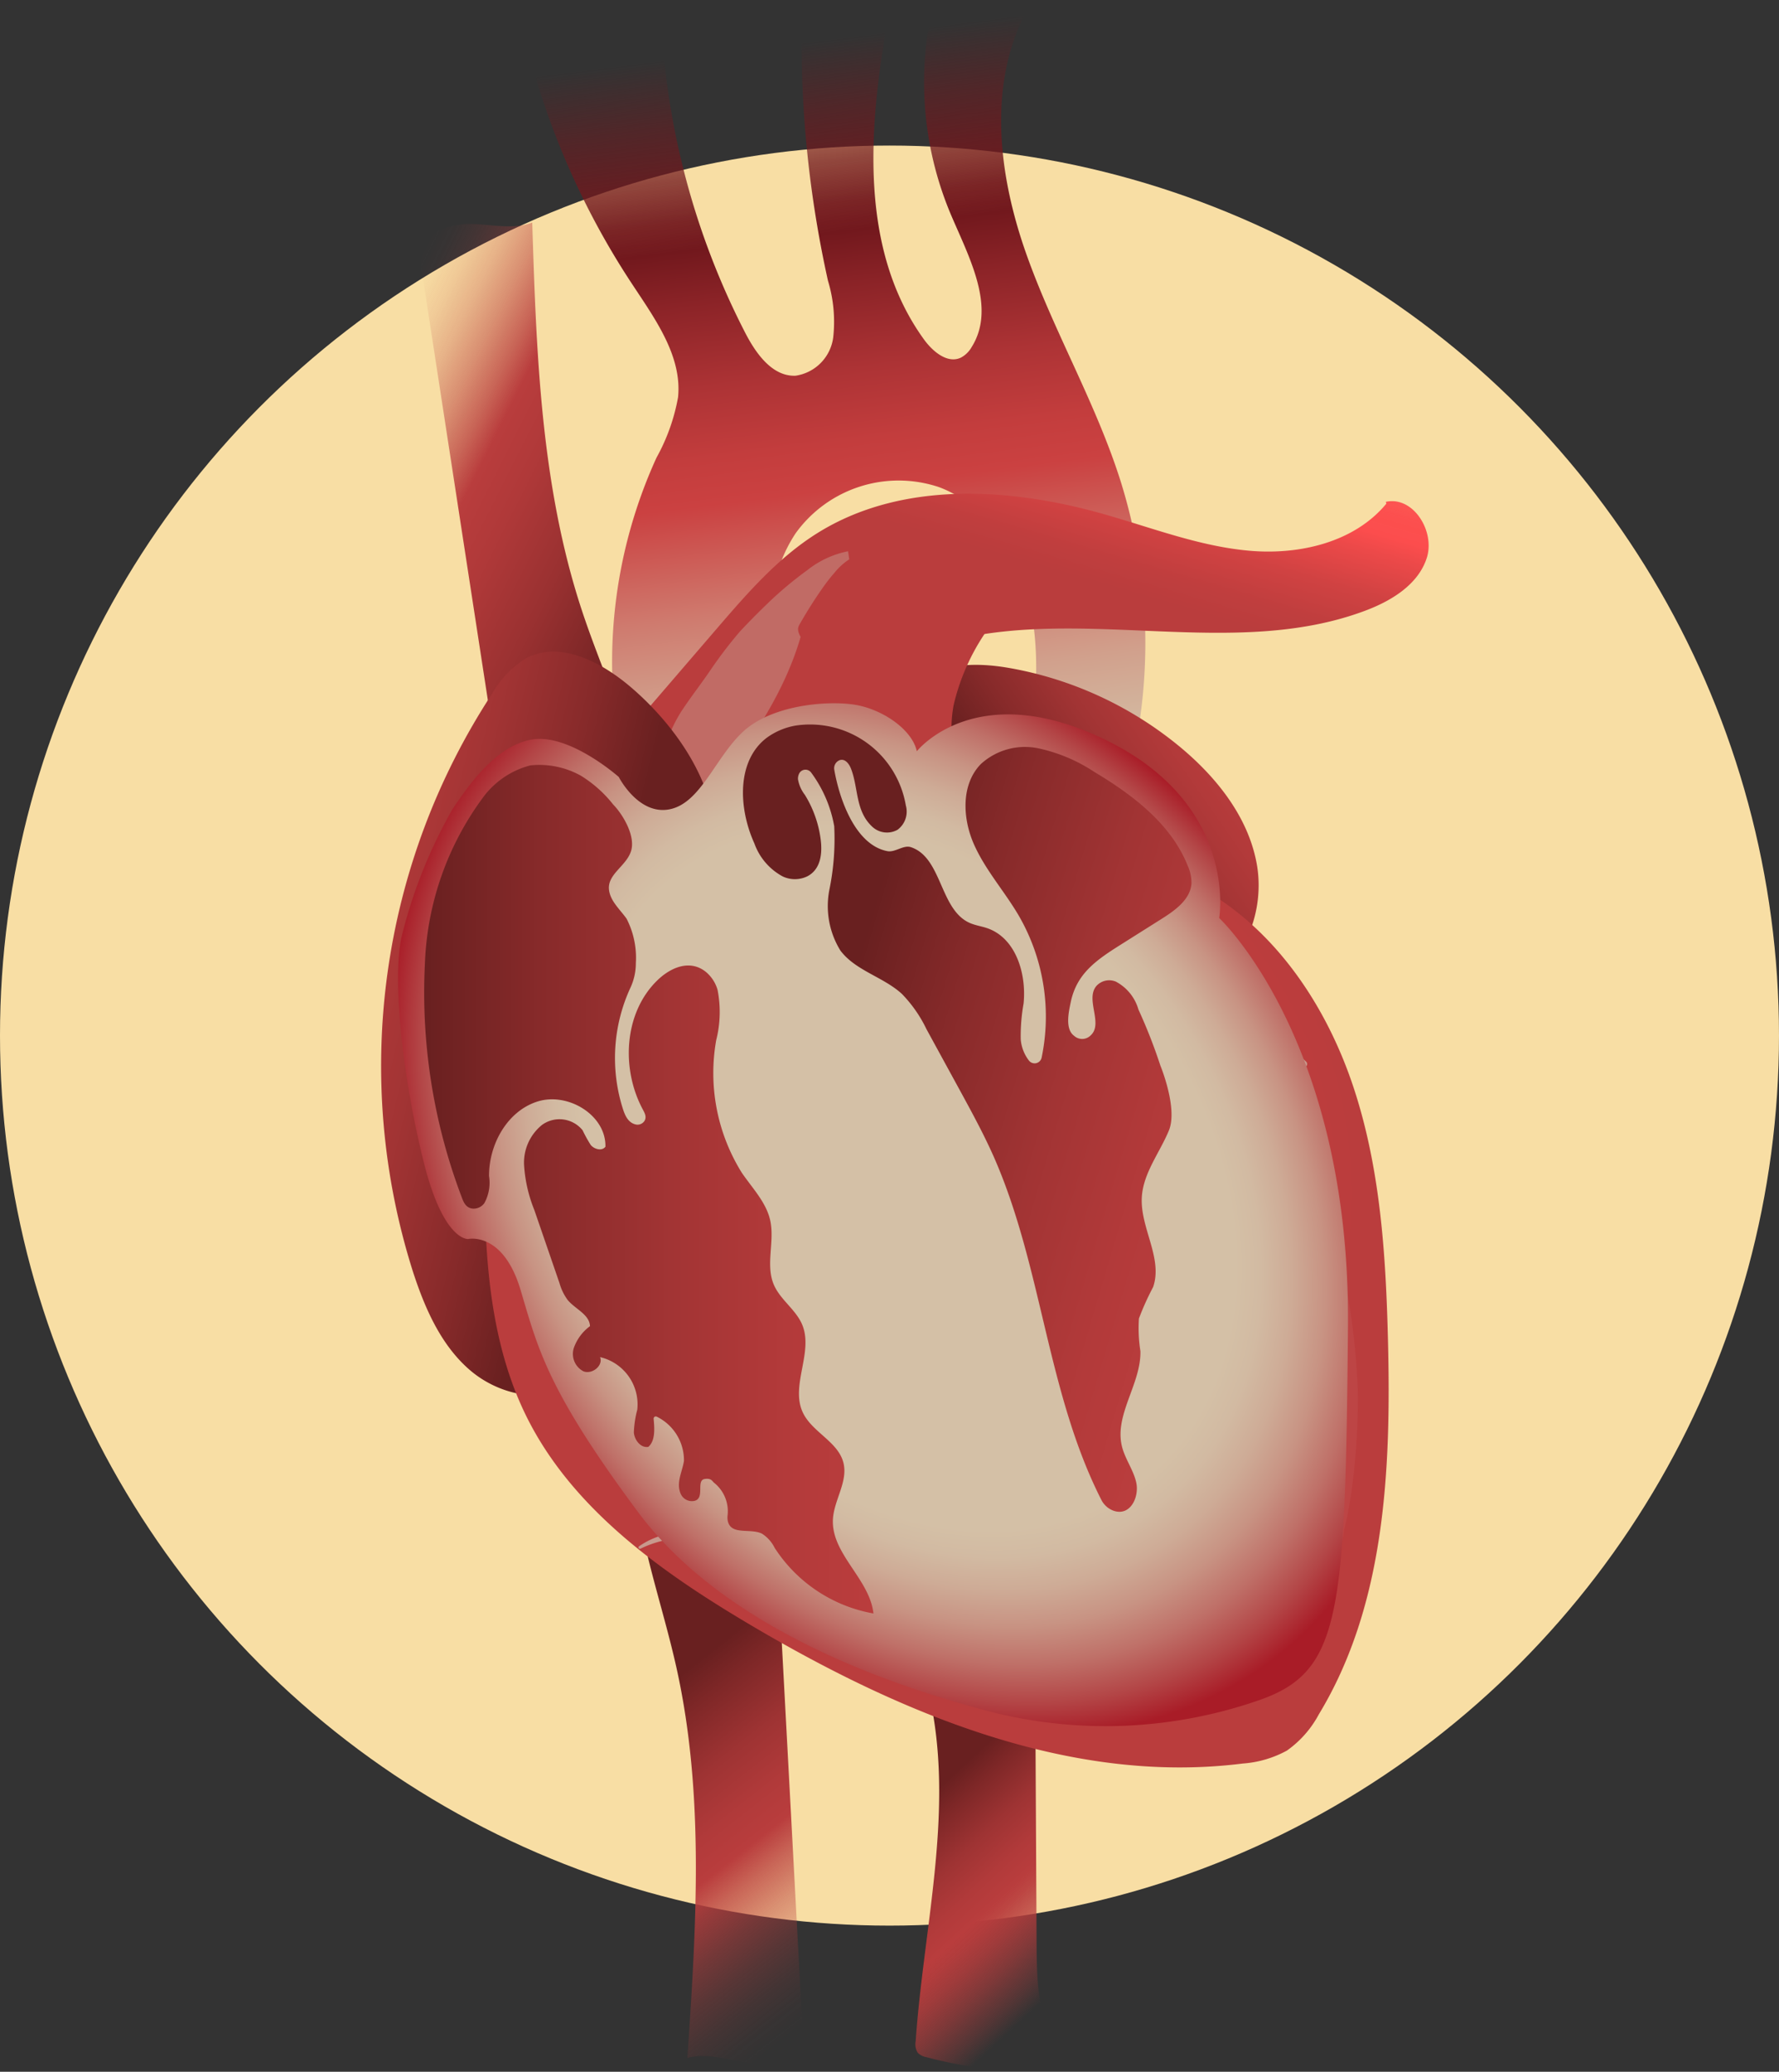 <svg xmlns="http://www.w3.org/2000/svg" xmlns:xlink="http://www.w3.org/1999/xlink" width="148.643" height="173" viewBox="0 0 148.643 173">
  <rect x="0" y="0" width="148.643" height="173" fill="#333333" stroke="none"/>
  <defs>
    <style>
      .cls-1 {
        fill: #f8dea4;
      }

      .cls-2 {
        fill: url(#linear-gradient);
      }

      .cls-3 {
        fill: url(#linear-gradient-2);
      }

      .cls-4 {
        fill: url(#linear-gradient-3);
      }

      .cls-5 {
        fill: url(#linear-gradient-4);
      }

      .cls-6 {
        fill: url(#linear-gradient-5);
      }

      .cls-7 {
        fill: url(#linear-gradient-6);
      }

      .cls-8 {
        opacity: 0.5;
      }

      .cls-14, .cls-8 {
        mix-blend-mode: multiply;
      }

      .cls-12, .cls-14, .cls-8 {
        isolation: isolate;
      }

      .cls-14, .cls-9 {
        fill: #c8998d;
      }

      .cls-10 {
        fill: url(#linear-gradient-7);
      }

      .cls-11 {
        fill: url(#radial-gradient);
      }

      .cls-12 {
        opacity: 0.04;
        mix-blend-mode: screen;
      }

      .cls-13 {
        fill: #fff;
      }

      .cls-15 {
        fill: url(#radial-gradient-2);
      }

      .cls-16 {
        fill: url(#linear-gradient-8);
      }

      .cls-17 {
        fill: url(#linear-gradient-9);
      }
    </style>
    <linearGradient id="linear-gradient" x1="0.771" y1="0.913" x2="0.081" y2="-0.005" gradientUnits="objectBoundingBox">
      <stop offset="0" stop-color="#692020"/>
      <stop offset="0.068" stop-color="#752424"/>
      <stop offset="0.3" stop-color="#9a3131"/>
      <stop offset="0.488" stop-color="#b03939"/>
      <stop offset="0.607" stop-color="#b93d3d"/>
      <stop offset="0.671" stop-color="#b93d3d" stop-opacity="0.753"/>
      <stop offset="0.751" stop-color="#b93d3d" stop-opacity="0.486"/>
      <stop offset="0.826" stop-color="#b93d3d" stop-opacity="0.275"/>
      <stop offset="0.895" stop-color="#b93d3d" stop-opacity="0.125"/>
      <stop offset="0.955" stop-color="#b93d3d" stop-opacity="0.031"/>
      <stop offset="1" stop-color="#ba3d3d" stop-opacity="0"/>
    </linearGradient>
    <linearGradient id="linear-gradient-2" x1="0.555" y1="0.97" x2="0.467" y2="0.047" gradientUnits="objectBoundingBox">
      <stop offset="0" stop-color="#d4c0a6"/>
      <stop offset="0.058" stop-color="#d3b79f"/>
      <stop offset="0.149" stop-color="#d1a08c"/>
      <stop offset="0.264" stop-color="#cf7a6e"/>
      <stop offset="0.395" stop-color="#cb4645"/>
      <stop offset="0.409" stop-color="#cb4141"/>
      <stop offset="0.47" stop-color="#c33d3d"/>
      <stop offset="0.563" stop-color="#ad3335"/>
      <stop offset="0.676" stop-color="#8b2327"/>
      <stop offset="0.746" stop-color="#72181d"/>
      <stop offset="0.784" stop-color="#72181d" stop-opacity="0.937"/>
      <stop offset="0.842" stop-color="#72181d" stop-opacity="0.757"/>
      <stop offset="0.911" stop-color="#72181d" stop-opacity="0.467"/>
      <stop offset="0.989" stop-color="#72181d" stop-opacity="0.063"/>
      <stop offset="1" stop-color="#72181d" stop-opacity="0"/>
    </linearGradient>
    <linearGradient id="linear-gradient-3" x1="0.12" y1="0.712" x2="0.975" y2="0.155" gradientUnits="objectBoundingBox">
      <stop offset="0.325" stop-color="#692020"/>
      <stop offset="0.467" stop-color="#872a2a"/>
      <stop offset="0.63" stop-color="#a23434"/>
      <stop offset="0.774" stop-color="#b33a3a"/>
      <stop offset="0.881" stop-color="#ba3d3d"/>
    </linearGradient>
    <linearGradient id="linear-gradient-4" x1="0.885" y1="-0.186" x2="0.468" y2="0.413" gradientUnits="objectBoundingBox">
      <stop offset="0" stop-color="#fc4d4d" stop-opacity="0"/>
      <stop offset="0.001" stop-color="#fc4d4d" stop-opacity="0.004"/>
      <stop offset="0.028" stop-color="#fc4d4d" stop-opacity="0.212"/>
      <stop offset="0.056" stop-color="#fc4d4d" stop-opacity="0.396"/>
      <stop offset="0.086" stop-color="#fc4d4d" stop-opacity="0.557"/>
      <stop offset="0.117" stop-color="#fc4d4d" stop-opacity="0.694"/>
      <stop offset="0.15" stop-color="#fc4d4d" stop-opacity="0.808"/>
      <stop offset="0.186" stop-color="#fc4d4d" stop-opacity="0.894"/>
      <stop offset="0.225" stop-color="#fc4d4d" stop-opacity="0.953"/>
      <stop offset="0.27" stop-color="#fc4d4d" stop-opacity="0.988"/>
      <stop offset="0.336" stop-color="#fc4d4d"/>
      <stop offset="0.401" stop-color="#ec4949"/>
      <stop offset="0.543" stop-color="#d04242"/>
      <stop offset="0.668" stop-color="#c03e3e"/>
      <stop offset="0.761" stop-color="#ba3d3d"/>
    </linearGradient>
    <linearGradient id="linear-gradient-5" x1="0.427" y1="0.088" x2="0.64" y2="1.038" gradientUnits="objectBoundingBox">
      <stop offset="0.225" stop-color="#692020"/>
      <stop offset="0.297" stop-color="#7e2727"/>
      <stop offset="0.425" stop-color="#9e3333"/>
      <stop offset="0.533" stop-color="#b13a3a"/>
      <stop offset="0.607" stop-color="#b93d3d"/>
      <stop offset="0.668" stop-color="#b93d3d" stop-opacity="0.753"/>
      <stop offset="0.744" stop-color="#b93d3d" stop-opacity="0.486"/>
      <stop offset="0.816" stop-color="#b93d3d" stop-opacity="0.275"/>
      <stop offset="0.881" stop-color="#b93d3d" stop-opacity="0.125"/>
      <stop offset="0.939" stop-color="#b93d3d" stop-opacity="0.031"/>
      <stop offset="0.981" stop-color="#ba3d3d" stop-opacity="0"/>
    </linearGradient>
    <linearGradient id="linear-gradient-6" x1="0.345" y1="0.253" x2="0.563" y2="0.933" gradientUnits="objectBoundingBox">
      <stop offset="0" stop-color="#692020"/>
      <stop offset="0.102" stop-color="#7e2727"/>
      <stop offset="0.283" stop-color="#9e3333"/>
      <stop offset="0.435" stop-color="#b13a3a"/>
      <stop offset="0.539" stop-color="#b93d3d"/>
      <stop offset="0.589" stop-color="#b93d3d" stop-opacity="0.945"/>
      <stop offset="0.673" stop-color="#b93d3d" stop-opacity="0.804"/>
      <stop offset="0.782" stop-color="#b93d3d" stop-opacity="0.569"/>
      <stop offset="0.909" stop-color="#b93d3d" stop-opacity="0.251"/>
      <stop offset="1" stop-color="#ba3d3d" stop-opacity="0"/>
    </linearGradient>
    <linearGradient id="linear-gradient-7" x1="0.557" y1="0.536" x2="-0.115" y2="0.196" gradientUnits="objectBoundingBox">
      <stop offset="0" stop-color="#692020"/>
      <stop offset="0.256" stop-color="#872a2a"/>
      <stop offset="0.549" stop-color="#a23434"/>
      <stop offset="0.807" stop-color="#b33a3a"/>
      <stop offset="1" stop-color="#ba3d3d"/>
    </linearGradient>
    <radialGradient id="radial-gradient" cx="0.5" cy="0.5" r="0.447" gradientTransform="translate(-0.145) scale(1.29 1)" gradientUnits="objectBoundingBox">
      <stop offset="0" stop-color="#fc4d4d"/>
      <stop offset="0.123" stop-color="#ec4949"/>
      <stop offset="0.394" stop-color="#d04242"/>
      <stop offset="0.631" stop-color="#c03e3e"/>
      <stop offset="0.809" stop-color="#ba3d3d"/>
    </radialGradient>
    <radialGradient id="radial-gradient-2" cx="0.538" cy="0.478" r="0.58" gradientTransform="matrix(0.674, 0.78, -0.645, 0.481, 0.484, -0.171)" gradientUnits="objectBoundingBox">
      <stop offset="0.631" stop-color="#d4c0a6"/>
      <stop offset="0.68" stop-color="#d2baa2"/>
      <stop offset="0.739" stop-color="#ceab96"/>
      <stop offset="0.803" stop-color="#c89383"/>
      <stop offset="0.872" stop-color="#bf7068"/>
      <stop offset="0.942" stop-color="#b34546"/>
      <stop offset="1" stop-color="#a91c27"/>
    </radialGradient>
    <linearGradient id="linear-gradient-8" x1="0" y1="0.5" x2="1" y2="0.5" xlink:href="#linear-gradient-7"/>
    <linearGradient id="linear-gradient-9" x1="0.288" y1="0.26" x2="1.274" y2="0.766" gradientUnits="objectBoundingBox">
      <stop offset="0" stop-color="#692020"/>
      <stop offset="0.194" stop-color="#872a2a"/>
      <stop offset="0.418" stop-color="#a23434"/>
      <stop offset="0.614" stop-color="#b33a3a"/>
      <stop offset="0.76" stop-color="#ba3d3d"/>
    </linearGradient>
  </defs>
  <g id="Group_7173" data-name="Group 7173" transform="translate(-144.894 -1064.135)">
    <g id="Group_7082" data-name="Group 7082" transform="translate(-331.415 455.794)">
      <ellipse id="Ellipse_1116" data-name="Ellipse 1116" class="cls-1" cx="74.321" cy="74.321" rx="74.321" ry="74.321" transform="translate(476.309 620.496)"/>
      <g id="Group_5817" data-name="Group 5817" transform="translate(508.147 608.342)">
        <path id="Path_6753" data-name="Path 6753" class="cls-2" d="M668.912-1857.729c-3.383-10.333-3.758-21.374-4.1-32.241-1.508.583-3.19.2-4.8.126s-3.509.337-4.193,1.8a4.936,4.936,0,0,0-.122,2.835q2.8,18.189,5.6,36.377a5.218,5.218,0,0,0,.527,1.856,5.267,5.267,0,0,0,2.849,1.926l9.35,3.63.028-.743C673.07-1847.544,670.615-1852.529,668.912-1857.729Z" transform="translate(-652.18 1908.553)"/>
        <path id="Path_6754" data-name="Path 6754" class="cls-3" d="M708.491-1923.437A41.092,41.092,0,0,1,711-1950.364a16.3,16.3,0,0,0,1.8-5.039c.345-3.436-1.9-6.518-3.8-9.4a65.061,65.061,0,0,1-9.336-22.127,94.449,94.449,0,0,0,11.669-1.653,63.832,63.832,0,0,0,7.089,27.812c.894,1.728,2.261,3.648,4.2,3.565a3.718,3.718,0,0,0,3.139-3.171,11.788,11.788,0,0,0-.434-4.758,92.538,92.538,0,0,1-2.2-21.457,1.981,1.981,0,0,1,.408-1.431,2,2,0,0,1,1.484-.36l5.535.143c-1.777,9.491-2.868,20.177,2.79,28,.735,1.017,1.972,2.06,3.1,1.518a2.269,2.269,0,0,0,.893-.885c2.059-3.292-.2-7.442-1.723-11.014a28.4,28.4,0,0,1-1.789-16.229,1.966,1.966,0,0,1,.609-1.285,2.034,2.034,0,0,1,1.448-.195l6.024.691c-3.241,6.109-2.342,13.628-.048,20.153s5.866,12.558,7.941,19.154a45.171,45.171,0,0,1-.359,27.979,36.074,36.074,0,0,1-6.227-1.338,1.877,1.877,0,0,1-1.075-.638,1.908,1.908,0,0,1-.156-1.254c.481-4.553,1.177-9.172.377-13.68s-3.433-9-7.714-10.625a10.606,10.606,0,0,0-12.009,3.823,11.864,11.864,0,0,0-.235,12.8,29.962,29.962,0,0,1,2.315,3.65,3.906,3.906,0,0,1-.3,4.087,5.353,5.353,0,0,1-2.657,1.334c-4.684,1.328-10.34,2.448-13.912-.861Z" transform="translate(-687.984 1988.579)"/>
        <path id="Path_6755" data-name="Path 6755" class="cls-4" d="M889.943-1667.3c3.609-1.653,5.3-6.154,4.6-10.061s-3.335-7.222-6.386-9.76a30.748,30.748,0,0,0-14.326-6.62c-2.782-.483-6-.446-7.991,1.554-1.872,1.877-2.026,4.861-1.639,7.484a25.075,25.075,0,0,0,11.33,17.331,12.839,12.839,0,0,0,4.36,1.861c3.145.6,6.336-.582,9.255-1.895" transform="translate(-821.372 1749.514)"/>
        <path id="Path_6756" data-name="Path 6756" class="cls-5" d="M801.483-1768.986c-2.67,3.235-7.258,4.3-11.437,3.934s-8.145-1.918-12.182-3.062c-7.927-2.246-16.954-2.771-23.938,1.6-3.287,2.057-5.869,5.042-8.4,7.98l-8.036,9.337a6.968,6.968,0,0,0-1.219,1.752c-.968,2.277.926,5.026,3.331,5.608s4.941-.508,6.839-2.1a56.13,56.13,0,0,0,5.006-5.466,27.846,27.846,0,0,1,13.707-8.149c11.267-2.8,23.667,1.582,34.542-2.486,2.2-.822,4.443-2.18,5.162-4.411s-1.136-5.2-3.424-4.684" transform="translate(-717.484 1811.04)"/>
        <path id="Path_6757" data-name="Path 6757" class="cls-6" d="M749.857-1337.2c.437,5.454,2.387,10.658,3.566,16,2.344,10.617,1.624,21.64.891,32.488,1.558-.431,3.194.112,4.793.351s3.525.012,4.351-1.379a4.938,4.938,0,0,0,.4-2.809q-.986-18.377-1.972-36.753a5.228,5.228,0,0,0-.341-1.9,5.261,5.261,0,0,0-2.645-2.2l-8.944-4.538" transform="translate(-728.719 1460.556)"/>
        <path id="Path_6758" data-name="Path 6758" class="cls-7" d="M875.264-1252.454c.268,1.086.536,2.172.746,3.271,1.747,9.181-.7,18.572-1.349,27.895a1.336,1.336,0,0,0,.176.951,1.323,1.323,0,0,0,.719.367,36.9,36.9,0,0,0,8.627,1.218c.955.021,2.182-.205,2.364-1.143a2.427,2.427,0,0,0-.447-1.511c-1.277-2.455-1.321-5.342-1.335-8.108l-.119-22.33a1.141,1.141,0,0,0-.143-.67,1.121,1.121,0,0,0-.774-.351,23.609,23.609,0,0,0-8.738.258" transform="translate(-829.992 1391.751)"/>
        <g id="Group_3144" data-name="Group 3144" class="cls-8" transform="translate(23.087 46.031)">
          <path id="Path_6739" data-name="Path 6739" class="cls-9" d="M760.671-1719.817a12.575,12.575,0,0,1-.463-4.1,17.607,17.607,0,0,1,.586-3.831,11.456,11.456,0,0,1,1.594-3.489c.731-1.081,1.538-2.119,2.274-3.205a37.085,37.085,0,0,1,2.437-3.188c.886-.946,1.77-1.83,2.688-2.7a31.529,31.529,0,0,1,2.926-2.41,7.983,7.983,0,0,1,3.419-1.589l.1.675a5.225,5.225,0,0,0-1.218,1.1,15.289,15.289,0,0,0-1.062,1.368q-1.008,1.443-1.895,3.007c-.606,1.026,1.788,2.339,1.256,3.375-.5.958.53,2.13.1,3.2a30.157,30.157,0,0,0-.743,3.389,12.244,12.244,0,0,1-1.409,3.229,22.984,22.984,0,0,1-2.192,2.979c-.852.964-6.56,1.5-7.809,2.373Z" transform="translate(-760.199 1744.329)"/>
        </g>
        <path id="Path_6759" data-name="Path 6759" class="cls-10" d="M664.854-1680.4c2.449-5.756-1.46-12.3-6.193-16.39-2.483-2.146-6.014-4.041-8.9-2.471a8.453,8.453,0,0,0-2.78,2.92,56.764,56.764,0,0,0-6.624,48.276c.995,3.056,2.335,6.141,4.775,8.233s6.233,2.9,8.906,1.114c1.865-1.245,2.831-3.429,3.7-5.5,5.162-12.248,10.429-25.471,7.637-38.466" transform="translate(-637.692 1754.253)"/>
        <path id="Path_6760" data-name="Path 6760" class="cls-11" d="M712.434-1722.318a2.341,2.341,0,0,0-2.065,1.8c-3.5,15.225-23.573,26.289-26.3,41.9a36.205,36.205,0,0,0-.388,6.995c.125,5.961.819,12.054,3.463,17.4,3.813,7.7,11.2,12.955,18.591,17.338,12.525,7.424,26.811,13.464,41.258,11.65a9.014,9.014,0,0,0,3.694-1.082,8.735,8.735,0,0,0,2.662-3.017c5.565-9.168,6.045-20.468,5.783-31.189-.175-7.151-.63-14.394-2.882-21.184s-6.5-13.162-12.75-16.647c-3.548-1.979-7.556-2.947-11.513-3.865-2.275-.527-4.647-1.091-6.433-2.6-2.461-2.075-3.3-5.64-2.714-8.8a18.094,18.094,0,0,1,4.544-8.387Z" transform="translate(-674.998 1772.497)"/>
        <g id="Group_3145" data-name="Group 3145" class="cls-12" transform="translate(51.229 79.104)">
          <path id="Path_6742" data-name="Path 6742" class="cls-13" d="M926.92-1568.836a77.449,77.449,0,0,1,4.736,8.13,87.49,87.49,0,0,1,3.919,8.753,59.114,59.114,0,0,1,4.335,20.2,56,56,0,0,1-.255,5.994c-.095,1.055-.226,2.137-.415,3.252-.092.557-.2,1.123-.326,1.693l-.1.429c.009-.016-.1.242-.054.141l0,.018,0,.036-.009.073-.018.144-.037.29-.12.463-.245.871-.234.8c-.164.536-.331,1.076-.541,1.589a19.168,19.168,0,0,1-1.437,2.977,15.819,15.819,0,0,1-4.217,4.666,17.416,17.416,0,0,1-11.192,3.33,15.78,15.78,0,0,1-5.928-1.485,13.746,13.746,0,0,1-2.84-1.772,16.449,16.449,0,0,1-1.3-1.224,8.3,8.3,0,0,1-1.106-1.554l.441-2.34a11.11,11.11,0,0,0,.9-1.2,12.007,12.007,0,0,0,.719-1.144c.439-.76.823-1.478,1.173-2.169.7-1.381,1.279-2.657,1.8-3.79,1.03-2.314,1.773-4.161,2.452-5.6a4.885,4.885,0,0,1,1.286-1.664,8,8,0,0,1,.878-.6c.151-.1.331-.19.5-.294l.251-.156.127-.08.095-.025a.514.514,0,0,0,.105-.029l.18-.208.09-.1.045-.053.022-.026.011-.013c.05-.111-.053.136-.04.11l.107-.074a4.307,4.307,0,0,0,.435-.352,5.619,5.619,0,0,0,.822-.965,10.825,10.825,0,0,0,1.216-2.754,44.329,44.329,0,0,0,1.469-7.233c.338-2.642.565-5.45.66-8.324.206-5.758.008-11.8-.373-17.922Z" transform="translate(-909.526 1568.836)"/>
        </g>
        <g id="Group_3146" data-name="Group 3146" class="cls-12" transform="translate(16.693 71.398)">
          <path id="Path_6743" data-name="Path 6743" class="cls-13" d="M726.269-1593.463a15.091,15.091,0,0,1,1.839-4.924,19.254,19.254,0,0,1,2.883-3.814,12.063,12.063,0,0,1,3.841-2.659c1.462-.642,2.986-1.176,4.456-1.821a39.975,39.975,0,0,1,4.633-1.677c1.562-.372,3.085-.676,4.636-.936a36.483,36.483,0,0,1,4.744-.433,10.264,10.264,0,0,1,4.835.858l-.28.824a5.931,5.931,0,0,0-2.031.29,16.405,16.405,0,0,0-2.007.705,40.614,40.614,0,0,0-3.907,1.892c-1.286.676-2.569,1.4-3.777,2.148a34.345,34.345,0,0,0-3.362,2.358,32.158,32.158,0,0,0-3.134,2.944,12.915,12.915,0,0,1-3.479,2.511,24.635,24.635,0,0,1-4.232,1.632,19.146,19.146,0,0,1-5.09.76Z" transform="translate(-726.269 1609.726)"/>
        </g>
        <path id="Path_6761" data-name="Path 6761" class="cls-14" d="M893.216-1571a8.222,8.222,0,0,0-1.136-.863c4.869,6.589,8.357,18.114,7.371,29.607-1.546,11.506-7.986,21.357-12.426,28.931a7.69,7.69,0,0,0,1.151-.889c2.724-2.838,5.365-7.079,8.081-11.646,2.62-4.646,5.314-9.617,5.942-15.721.609-6.047-.6-11.69-2.227-16.9C898.274-1563.62,896.162-1568.327,893.216-1571Z" transform="translate(-840.037 1650.396)"/>
        <path id="Path_6762" data-name="Path 6762" class="cls-14" d="M850.175-1495.775a6.648,6.648,0,0,0-.883-1.189,6.944,6.944,0,0,0-2.565-1.722c-2.017-.788-4.444-.8-6.163-2.247a4.859,4.859,0,0,1-1.1-1.358,7.415,7.415,0,0,1-.7-1.617.119.119,0,0,0-.051-.072c.04-.327.073-.654.1-.981a21.029,21.029,0,0,1,.433-3.016,13.142,13.142,0,0,1,.833-2.35,14.505,14.505,0,0,1,2.91-4.184,12.875,12.875,0,0,1,2.2-1.762,15.049,15.049,0,0,1,2.3-1.117,4.682,4.682,0,0,0,2.167-.615,2.589,2.589,0,0,0,1.353-1.717c.033-.279-.323-.328-.444-.114a4.507,4.507,0,0,1-.526.822,2.9,2.9,0,0,1-.785.606,4.414,4.414,0,0,1-2.029.481,16.387,16.387,0,0,1-2.29-.19c-.759-.093-1.521-.161-2.286-.189a15.79,15.79,0,0,0-8.435,1.791,11.092,11.092,0,0,0-1.886,1.337,8.364,8.364,0,0,0-1.486,1.8.119.119,0,0,0,.188.145,12.3,12.3,0,0,1,1.5-1.495,11.478,11.478,0,0,1,1.7-1.224,12.9,12.9,0,0,1,4.035-1.508,18.639,18.639,0,0,1,4.561-.3c.766.038,1.528.118,2.289.215.348.044.7.087,1.046.119-.3.137-.6.293-.886.455a12.268,12.268,0,0,0-2.019,1.435,14.847,14.847,0,0,0-3.2,3.995,13.9,13.9,0,0,0-1.64,4.927c-.272,2.053-.245,4.149-1.236,6.026a9.18,9.18,0,0,1-4.574,4.007c-.155.067-.094.335.082.294a7.686,7.686,0,0,0,4.363-3.069,8.389,8.389,0,0,0,1.237-2.478,11.273,11.273,0,0,0,.339-1.554,5.327,5.327,0,0,0,.306,1,5.086,5.086,0,0,0,.774,1.247,6.084,6.084,0,0,0,2.683,1.735c2.059.732,4.363.884,6.065,2.392a6.293,6.293,0,0,1,1.105,1.3,5.953,5.953,0,0,1,.409.751,5.41,5.41,0,0,0,.369.791c.14.21.409.031.4-.171A3.274,3.274,0,0,0,850.175-1495.775Z" transform="translate(-794.422 1608.282)"/>
        <path id="Path_6763" data-name="Path 6763" class="cls-14" d="M723.1-1546.391a3.12,3.12,0,0,0-.826-.29,5.4,5.4,0,0,1-.805-.378,5.857,5.857,0,0,1-1.366-1.085,6.009,6.009,0,0,1-1-1.434,7.214,7.214,0,0,1-.349-.827c-.078-.226-.121-.492-.216-.716a20.128,20.128,0,0,0,.985-6.193,6.649,6.649,0,0,0-1.365-3.984.119.119,0,0,0-.192.136,8.563,8.563,0,0,1,1.065,3.74,14.34,14.34,0,0,1-.437,3.962c-.6,2.567-1.55,5.1-1.479,7.776a7.778,7.778,0,0,0,1.182,4.136c.191.286.671.04.479-.254-1.484-2.277-1.253-5.118-.662-7.646.072-.307.149-.615.228-.923l.012.053a4.946,4.946,0,0,0,.305.9,6.071,6.071,0,0,0,1.074,1.614,6.311,6.311,0,0,0,1.486,1.195,6.023,6.023,0,0,0,.861.409,1.83,1.83,0,0,0,.946.206A.22.22,0,0,0,723.1-1546.391Z" transform="translate(-702.145 1641.853)"/>
        <path id="Path_6764" data-name="Path 6764" class="cls-14" d="M767.008-1326.141a3.122,3.122,0,0,0-.329.811,5.413,5.413,0,0,1-.417.786,5.859,5.859,0,0,1-1.149,1.312,6.023,6.023,0,0,1-1.481.925,7.082,7.082,0,0,1-.843.309c-.229.067-.5.1-.725.181a20.127,20.127,0,0,0-6.138-1.284,6.651,6.651,0,0,0-4.046,1.171.119.119,0,0,0,.126.2,8.565,8.565,0,0,1,3.787-.882,14.35,14.35,0,0,1,3.937.628c2.535.723,5.02,1.8,7.694,1.853a7.773,7.773,0,0,0,4.189-.98c.3-.177.073-.668-.23-.491-2.347,1.372-5.172,1-7.669.292-.3-.087-.607-.179-.911-.272l.054-.01a4.945,4.945,0,0,0,.91-.261,6.078,6.078,0,0,0,1.665-.995,6.316,6.316,0,0,0,1.265-1.426,5.975,5.975,0,0,0,.45-.84,1.826,1.826,0,0,0,.252-.935A.22.22,0,0,0,767.008-1326.141Z" transform="translate(-730.326 1451.052)"/>
        <path id="Path_6765" data-name="Path 6765" class="cls-14" d="M984.929-1383.245a4.061,4.061,0,0,0-.055,1.915,2.683,2.683,0,0,0,.351.841,4.181,4.181,0,0,0,.606.661c.16.158.033.462-.207.367a2.378,2.378,0,0,1-1.2-1.609,4.3,4.3,0,0,1-.031-2.069,13.905,13.905,0,0,0-.445-2.306,11.836,11.836,0,0,0-1.042-2.372,13.321,13.321,0,0,0-3.023-3.576,12.087,12.087,0,0,0-1.888-1.3,19.416,19.416,0,0,0-2.574-1.1c-.283-.105-.565-.213-.846-.325a18.088,18.088,0,0,1-1.8-.881,7.736,7.736,0,0,1-1.905-1.686,7.064,7.064,0,0,1-1.689-4.6c.006-.165.257-.156.281,0a8.436,8.436,0,0,0,2.471,5.011c1.431,1.325,3.3,1.8,5.055,2.528a12.786,12.786,0,0,1,3.984,2.626,13.662,13.662,0,0,1,2.785,3.791,11.325,11.325,0,0,1,.794,2.133c.076.292.144.592.193.895C984.848-1384.605,984.929-1383.245,984.929-1383.245Z" transform="translate(-906.702 1512.061)"/>
        <path id="Path_6766" data-name="Path 6766" class="cls-14" d="M958.954-1533.8a3.1,3.1,0,0,1-.109-.868,5.464,5.464,0,0,0-.2-.867,5.878,5.878,0,0,0-.773-1.563,6.02,6.02,0,0,0-1.193-1.275,7.115,7.115,0,0,0-.735-.515c-.2-.124-.455-.222-.654-.361a20.116,20.116,0,0,1-6.261-.339,6.645,6.645,0,0,1-3.609-2.173c-.082-.106.072-.247.173-.159a8.579,8.579,0,0,0,3.432,1.828,14.369,14.369,0,0,0,3.966.406c2.636-.046,5.313-.443,7.912.189a7.779,7.779,0,0,1,3.8,2.026c.239.247-.1.664-.349.415-1.915-1.93-4.74-2.3-7.336-2.255-.316.005-.633.016-.95.029l.05.023a4.959,4.959,0,0,1,.812.487,6.063,6.063,0,0,1,1.352,1.389,6.3,6.3,0,0,1,.855,1.7,5.96,5.96,0,0,1,.219.928,1.825,1.825,0,0,1,0,.968A.22.22,0,0,1,958.954-1533.8Z" transform="translate(-887.407 1626.124)"/>
        <path id="Path_6767" data-name="Path 6767" class="cls-15" d="M713.833-1659.024s10.979,10.234,10.762,34.16-.593,28.7-7.247,31.094a39.048,39.048,0,0,1-22.39,1.086c-7.505-1.955-22.135-6.574-29.7-16.754s-8.331-13.6-9.794-18.517-4.379-4.261-4.379-4.261-2.031.217-3.684-6.3-2.74-15.151-1.871-18.979a41.583,41.583,0,0,1,4.236-10.6c1.086-1.593,3.475-5.285,6.625-5.828s7.277,3.126,7.277,3.126,1.629,3.208,4.236,2.7,3.81-4.308,6.141-6.48,6.783-2.606,9.172-2.281,4.952,2.064,5.354,3.91c0,0,4.963-6.3,15.932-.869S713.833-1659.024,713.833-1659.024Z" transform="translate(-643.804 1735.678)"/>
        <path id="Path_6768" data-name="Path 6768" class="cls-16" d="M673.7-1636.9c-.548-.776-1.349-1.457-1.469-2.4-.173-1.354,1.535-2.028,1.867-3.353.3-1.2-.66-2.9-1.524-3.791a10.3,10.3,0,0,0-2.707-2.408,7.144,7.144,0,0,0-4.218-.854,7.149,7.149,0,0,0-3.834,2.527,24.825,24.825,0,0,0-4.967,13.985,48.147,48.147,0,0,0,3.088,19.582c.15.4.331.82.835.907a1.092,1.092,0,0,0,1.041-.447,3.521,3.521,0,0,0,.392-2.266c-.01-2.651,1.526-5.427,4.055-6.222s5.723,1.124,5.672,3.775c-.28.381-.916.223-1.223-.136a11.39,11.39,0,0,1-.685-1.236,2.482,2.482,0,0,0-3.4-.441,4.048,4.048,0,0,0-1.49,3.366,11.949,11.949,0,0,0,.85,3.716l2.109,6.123a4.375,4.375,0,0,0,.685,1.41c.629.757,1.817,1.2,1.863,2.183a3.844,3.844,0,0,0-1.353,1.826,1.636,1.636,0,0,0,.809,1.946c.717.28,1.668-.471,1.386-1.187a4.057,4.057,0,0,1,3.109,4.394,8.554,8.554,0,0,0-.286,1.9c.053.638.58,1.314,1.211,1.2.6-.523.511-1.549.442-2.339a.181.181,0,0,1,.255-.185,4.057,4.057,0,0,1,2.278,3.7c-.139.9-.654,1.781-.294,2.69a1.024,1.024,0,0,0,1.166.647c.914-.218.11-1.712.859-1.83.567-.089.629.195.8.326a3.045,3.045,0,0,1,1.119,2.675,1.6,1.6,0,0,0,0,.437c.219,1.309,1.87.643,2.865,1.125a2.963,2.963,0,0,1,1.065,1.191,12.41,12.41,0,0,0,8.252,5.477c-.31-2.891-3.558-4.989-3.384-7.891.1-1.6,1.264-3.122.88-4.682-.437-1.778-2.628-2.561-3.4-4.22-1.045-2.242.9-5.01-.038-7.3-.523-1.278-1.839-2.094-2.381-3.364-.708-1.66.086-3.6-.3-5.364-.337-1.522-1.5-2.7-2.376-3.984a15.733,15.733,0,0,1-2.136-11.08,9.539,9.539,0,0,0,.113-4.181,3.035,3.035,0,0,0-1.015-1.539c-1.353-1.046-2.951-.3-4.009.726-2.795,2.7-3.064,7.374-1.219,10.8.157.292.335.617.135.947a.693.693,0,0,1-.774.286c-.6-.162-.85-.74-1.026-1.28a13.981,13.981,0,0,1,.632-10.14,4.841,4.841,0,0,0,.446-2.045A7.127,7.127,0,0,0,673.7-1636.9Z" transform="translate(-653.182 1713.619)"/>
        <path id="Path_6769" data-name="Path 6769" class="cls-17" d="M833.029-1639.216a44.085,44.085,0,0,0-1.835-4.684,3.822,3.822,0,0,0-1.883-2.328,1.438,1.438,0,0,0-1.645.38c-.915,1.125.6,3.13-.456,4.1a1,1,0,0,1-1.4.035c-.756-.564-.45-1.965-.267-2.828.5-2.348,2.094-3.465,4.124-4.745l3.511-2.214c1.128-.712,2.382-1.628,2.448-2.96a3.468,3.468,0,0,0-.308-1.436c-1.387-3.486-4.572-5.907-7.79-7.833a13.692,13.692,0,0,0-4.72-1.988,5.472,5.472,0,0,0-4.779,1.316c-1.662,1.7-1.543,4.516-.583,6.693s2.6,3.979,3.789,6.037a16.818,16.818,0,0,1,1.871,11.785.6.6,0,0,1-1.057.253,3.329,3.329,0,0,1-.689-1.776,15.363,15.363,0,0,1,.237-2.987c.255-2.5-.647-5.464-3.019-6.29-.491-.171-1.016-.238-1.491-.45-2.505-1.121-2.295-5.451-4.9-6.32-.629-.21-1.313.453-1.965.331-2.657-.5-4-4.271-4.438-6.781a.725.725,0,0,1,.424-.808c.455-.177.806.282.967.695.627,1.6.358,3.5,1.738,4.814a1.8,1.8,0,0,0,2.153.294,1.886,1.886,0,0,0,.692-2.034,8.118,8.118,0,0,0-9.218-6.665,5.777,5.777,0,0,0-2.39,1.008c-2.56,1.932-2.374,5.913-1.045,8.833a5.067,5.067,0,0,0,2.369,2.757,2.389,2.389,0,0,0,2.03,0c1.149-.578,1.287-1.911,1.144-3.059a9.344,9.344,0,0,0-1.325-3.756,2.926,2.926,0,0,1-.576-1.306.979.979,0,0,1,.088-.451.592.592,0,0,1,1.029-.082,10.64,10.64,0,0,1,1.912,4.461,21.186,21.186,0,0,1-.4,5.278,7.067,7.067,0,0,0,.915,5.1c1.267,1.689,3.592,2.2,5.144,3.627a11.078,11.078,0,0,1,2.048,2.938l2.769,5.067c.982,1.8,1.965,3.6,2.8,5.466,4.1,9.2,4.466,19.763,9.037,28.761a1.848,1.848,0,0,0,1.041.926c1.4.471,2.147-1.168,1.879-2.369-.235-1.05-.929-1.95-1.189-2.993-.664-2.66,1.606-5.235,1.539-7.975a12.255,12.255,0,0,1-.123-2.721,22.535,22.535,0,0,1,1.187-2.628c.828-2.417-1.1-4.955-.946-7.506.118-2.011,1.489-3.7,2.259-5.558S833.029-1639.216,833.029-1639.216Z" transform="translate(-767.911 1728.199)"/>
      </g>
    </g>
  </g>
</svg>
